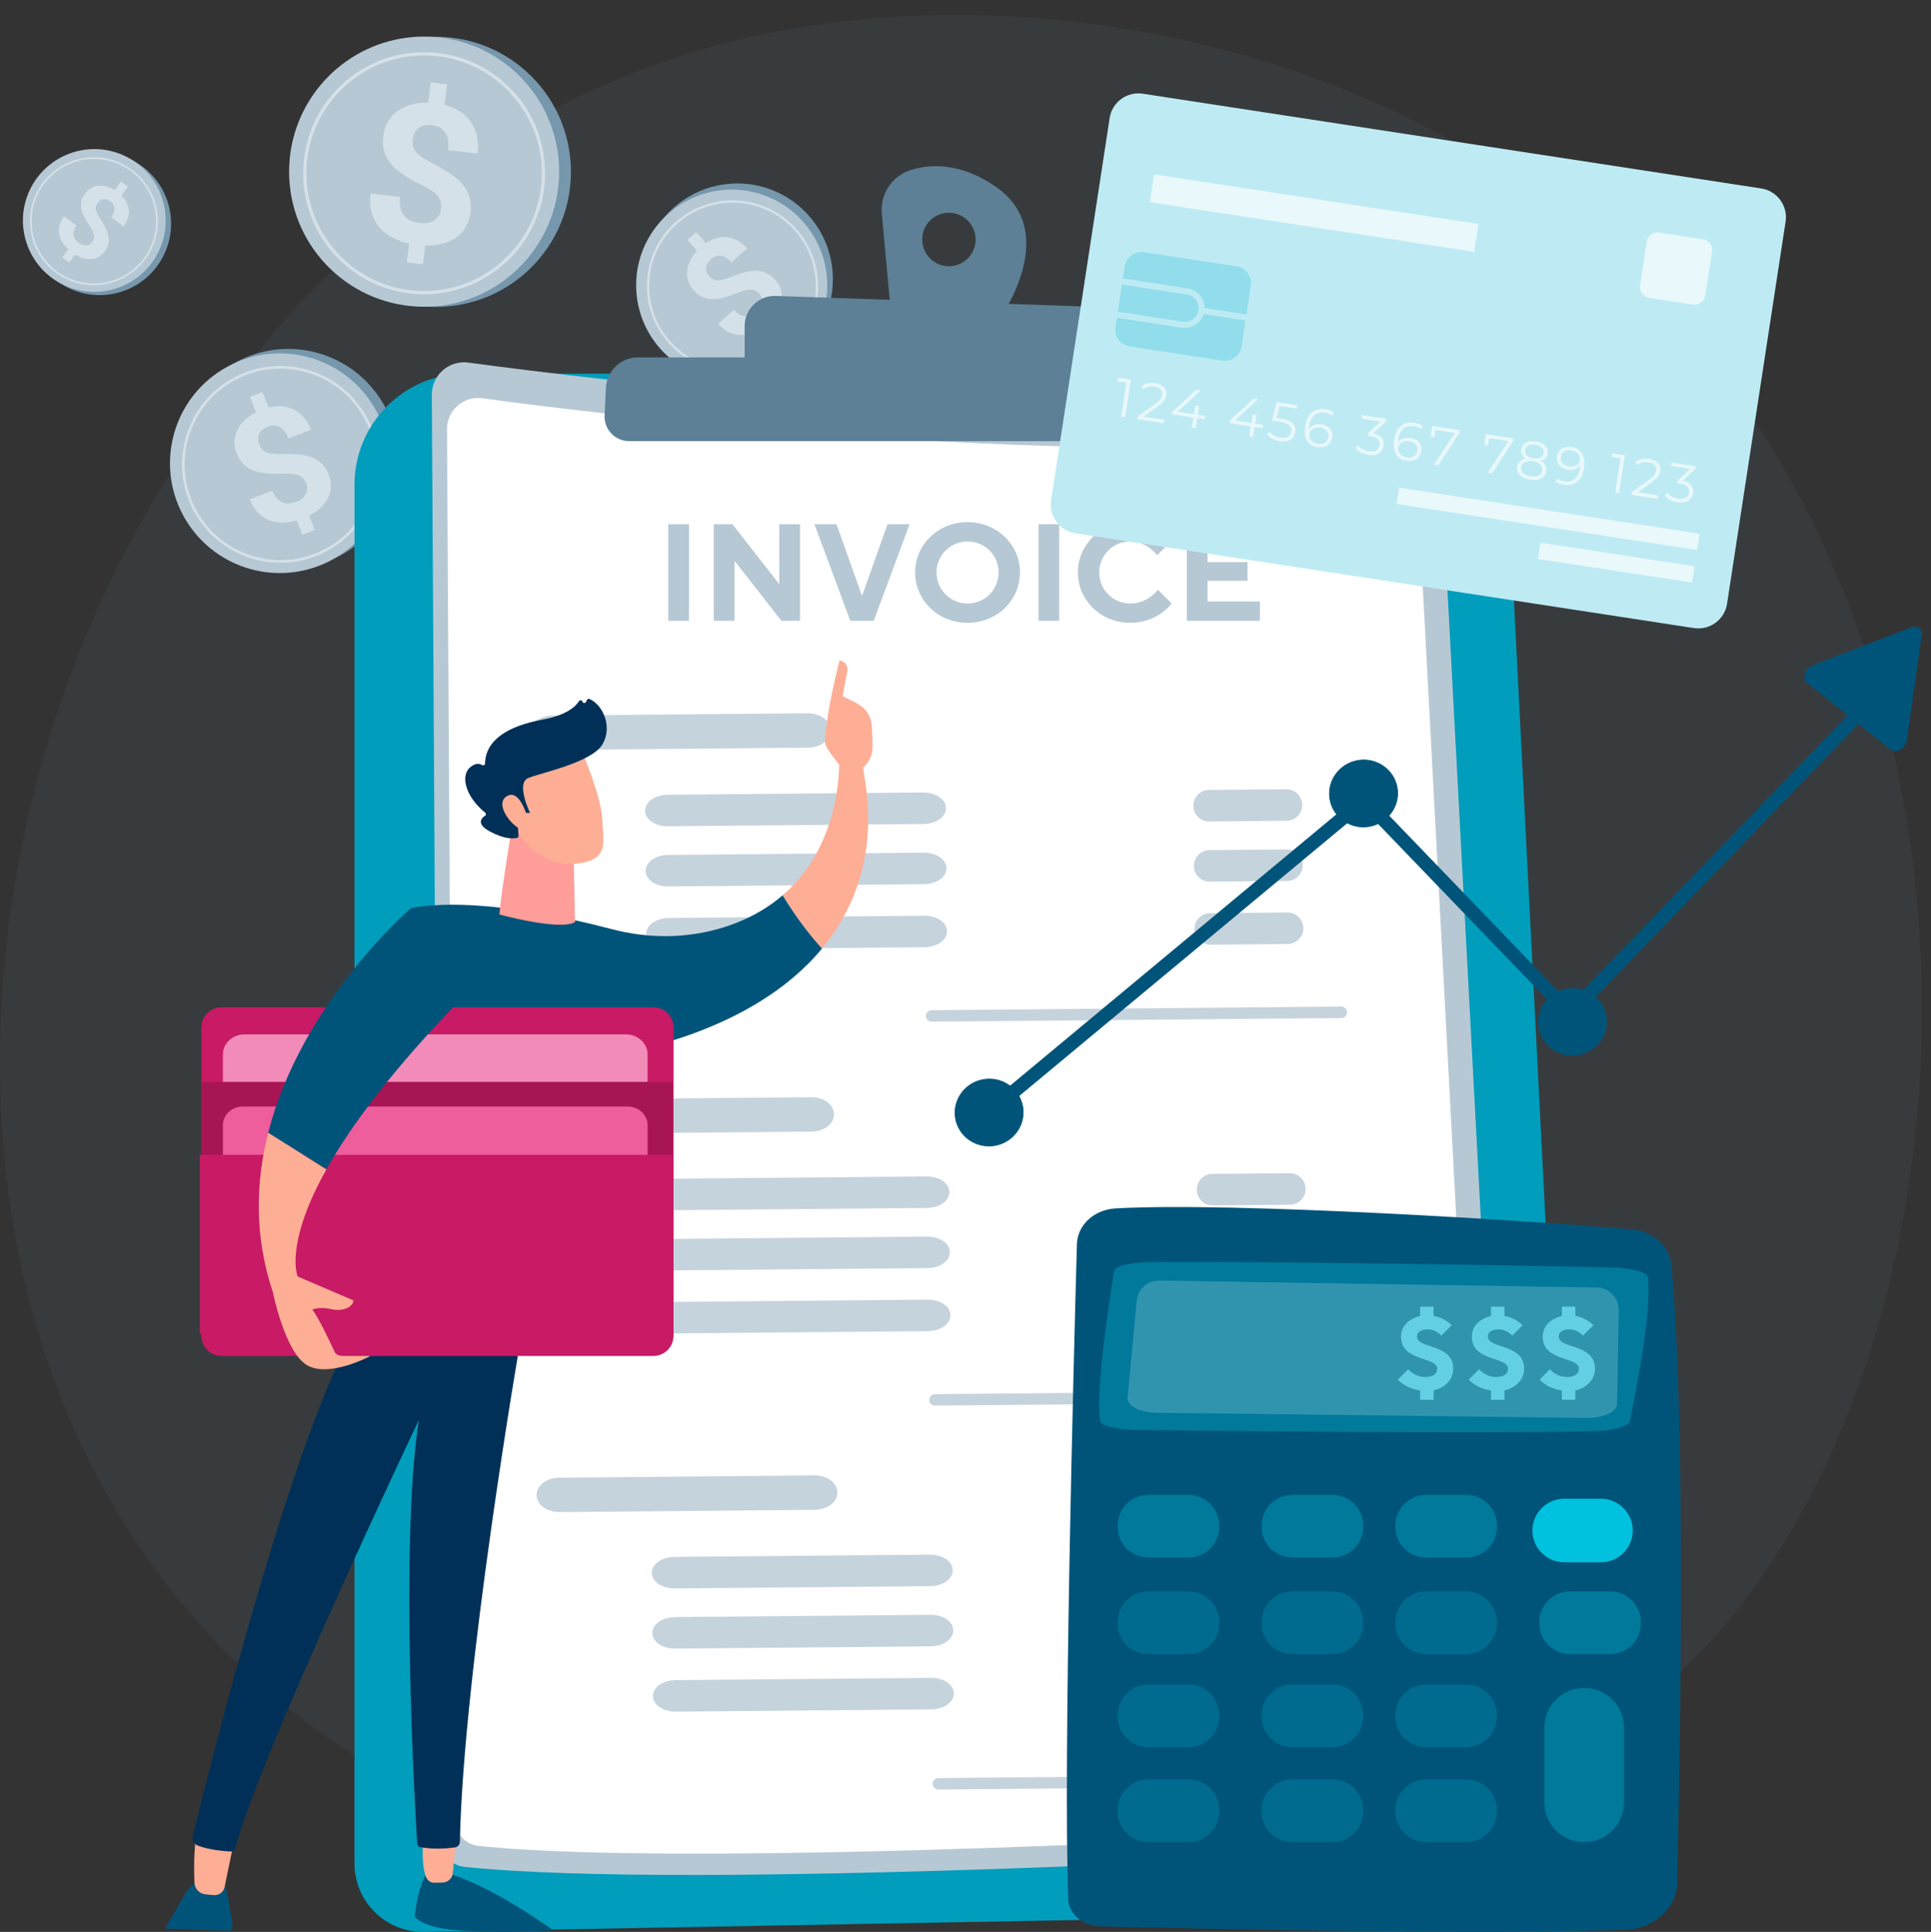<svg width="2800" height="2801" viewBox="0 0 2800 2801" fill="none" xmlns="http://www.w3.org/2000/svg">
<rect x="0" y="0" width="2800" height="2801" fill="#333333" stroke="none"/>
<g clip-path="url(#clip0_9546_501)">
<path opacity="0.09" d="M2463.69 2397.5C2406.47 2456.98 2352.32 2495.34 2309.55 2525.65C1806.7 2881.89 1211.7 2778.05 1085.25 2752.69C898.52 2715.24 537.56 2642.86 276.6 2339.85C-118.21 1881.41 -56.74 1159.17 249.51 682.402C305.53 595.192 601.42 111.172 1202.83 33.542C1566.8 -13.438 1991.06 81.312 2298.31 335.472C2943.24 868.972 2897.33 1946.74 2463.69 2397.5Z" fill="#7697AC"/>
<path d="M1206.87 389.738C1198.65 313.631 1130.31 258.587 1054.24 266.792C978.165 274.997 923.167 343.345 931.395 419.451C939.623 495.558 1007.96 550.602 1084.03 542.397C1160.1 534.192 1215.1 465.844 1206.87 389.738Z" fill="#7697AC"/>
<path d="M1168.51 500.954C1167.25 502.51 1165.95 504.036 1164.61 505.546C1164.16 506.062 1163.71 506.561 1163.25 507.052C1162.21 508.189 1161.16 509.313 1160.09 510.416C1108.77 563.037 1024.63 566.53 969.046 517.201C916.033 470.152 907.621 391.528 946.995 334.694C950.135 330.159 953.582 325.771 957.329 321.546C958.677 320.032 960.051 318.55 961.439 317.107C962.797 315.702 964.182 314.33 965.58 312.997C969.883 308.901 974.391 305.143 979.082 301.703C986.04 296.579 993.389 292.195 1001.02 288.533C1024.69 277.191 1051.03 272.9 1076.78 275.844C1104.11 278.964 1130.77 290.238 1152.91 309.874C1208.64 359.348 1215.08 443.694 1168.51 500.942L1168.51 500.954Z" fill="#B6C8D4"/>
<path d="M1103.94 531.648C1093.03 535.526 1081.49 537.876 1069.61 538.592C1036.52 540.569 1004.62 529.524 979.821 507.499C955.012 485.479 940.258 455.12 938.284 422.01C936.296 388.905 947.326 356.994 969.333 332.194C1014.74 280.977 1093.36 276.297 1144.57 321.744C1195.78 367.191 1200.48 445.841 1155.07 497.058C1140.97 512.964 1123.44 524.725 1103.96 531.644L1103.94 531.648ZM1021.55 300.834C1002.99 307.426 985.796 318.656 971.819 334.404C950.416 358.549 939.683 389.575 941.615 421.806C943.542 454.025 957.907 483.571 982.037 504.995C1006.17 526.42 1037.2 537.164 1069.41 535.243C1101.62 533.325 1131.15 518.977 1152.55 494.832C1196.74 445 1192.17 368.475 1142.34 324.252C1108.27 294.001 1061.72 286.584 1021.57 300.842L1021.55 300.834Z" fill="#D5E1E8"/>
<path d="M1123.76 405.576C1123.28 405.023 1122.78 404.504 1122.28 403.985C1118.51 400.074 1114.53 397.246 1110.35 395.484C1105.61 393.491 1100.59 392.522 1095.28 392.579C1089.96 392.635 1084.33 393.513 1078.38 395.231C1072.42 396.949 1066.06 399.111 1059.27 401.733C1055.09 403.361 1051.43 404.574 1048.34 405.374C1045.25 406.161 1042.49 406.514 1040.1 406.413C1037.7 406.315 1035.59 405.773 1033.77 404.759C1031.95 403.763 1030.24 402.354 1028.62 400.558C1027.02 398.759 1025.79 396.841 1024.92 394.807C1024.06 392.786 1023.67 390.696 1023.75 388.567C1023.84 386.439 1024.44 384.296 1025.56 382.122C1026.67 379.939 1028.41 377.804 1030.78 375.699C1035.14 371.826 1039.92 370.186 1045.09 370.775C1050.26 371.364 1055.46 374.595 1060.66 380.44L1083.42 360.197C1079.08 355.325 1074.47 351.541 1069.59 348.849C1064.71 346.157 1059.7 344.516 1054.57 343.926C1049.44 343.336 1044.24 343.779 1038.96 345.243C1033.68 346.707 1028.52 349.149 1023.48 352.583L1009.36 336.699L996.765 347.911L1010.7 363.579C1006.36 368.226 1003 373.023 1000.6 378.004C998.216 382.981 996.776 387.948 996.311 392.908C995.834 397.874 996.377 402.718 997.946 407.453C999.51 412.176 1002.13 416.607 1005.83 420.756C1010.09 425.545 1014.58 428.929 1019.31 430.922C1024.05 432.916 1029.06 433.876 1034.36 433.794C1039.65 433.717 1045.27 432.813 1051.22 431.041C1057.17 429.28 1063.53 427.022 1070.28 424.244C1074.17 422.604 1077.65 421.399 1080.67 420.622C1083.7 419.844 1086.43 419.513 1088.88 419.609C1091.32 419.722 1093.52 420.289 1095.49 421.333C1097.45 422.382 1099.35 423.935 1101.17 425.985C1102.78 427.797 1103.95 429.737 1104.68 431.845C1105.43 433.937 1105.66 436.11 1105.4 438.36C1105.13 440.611 1104.35 442.876 1103.06 445.163C1101.76 447.455 1099.88 449.698 1097.41 451.894C1095.25 453.809 1092.9 455.398 1090.32 456.696C1087.75 457.98 1085.03 458.646 1082.17 458.697C1079.31 458.748 1076.36 458.053 1073.33 456.602C1070.29 455.155 1067.23 452.694 1064.16 449.231L1041.4 469.474C1046.6 475.332 1052.02 479.523 1057.64 482.023C1063.26 484.541 1068.87 485.781 1074.47 485.723C1080.07 485.678 1085.56 484.578 1090.92 482.419C1096.3 480.269 1101.36 477.464 1106.11 474.019L1118.98 488.515L1131.5 477.371L1118.56 462.813C1122.89 458.167 1126.31 453.377 1128.82 448.428C1131.16 443.854 1132.63 439.288 1133.24 434.743C1133.29 434.37 1133.33 434.014 1133.37 433.633C1133.88 428.726 1133.37 423.886 1131.84 419.137C1130.29 414.393 1127.61 409.869 1123.8 405.575L1123.76 405.576Z" fill="#D5E1E8"/>
<path d="M899.638 718.413C922.17 665.852 897.852 604.976 845.322 582.442C792.792 559.908 731.942 584.249 709.41 636.81C686.878 689.371 711.196 750.248 763.726 772.782C816.256 795.316 877.106 770.974 899.638 718.413Z" fill="#7697AC"/>
<path d="M833.902 776.768C832.51 777.318 831.104 777.834 829.681 778.328C829.196 778.497 828.722 778.659 828.24 778.808C827.145 779.166 826.051 779.514 824.951 779.841C772.258 795.291 716.201 766.732 698.093 714.251C680.822 664.196 704.157 609.928 750.616 587.357C754.322 585.555 758.174 583.962 762.161 582.584C763.594 582.092 765.031 581.631 766.463 581.2C767.863 580.783 769.267 580.398 770.666 580.042C774.968 578.952 779.279 578.158 783.594 577.637C790.002 576.851 796.392 576.69 802.703 577.103C822.267 578.392 840.988 585.251 856.671 596.603C873.319 608.649 886.547 625.759 893.761 646.653C911.913 699.283 885.201 756.555 833.904 776.758L833.902 776.768Z" fill="#B6C8D4"/>
<path d="M780.617 773.088C772.089 771.611 763.721 768.916 755.721 765.027C733.454 754.188 716.734 735.308 708.661 711.883C700.579 688.456 702.1 663.286 712.947 641.008C723.785 618.727 742.658 601.995 766.073 593.914C814.403 577.212 867.298 602.973 883.982 651.325C900.667 699.677 874.91 752.603 826.579 769.306C811.568 774.492 795.844 775.724 780.627 773.089L780.617 773.088ZM811.561 592.635C797.062 590.125 781.751 591.134 766.882 596.264C744.1 604.14 725.743 620.405 715.19 642.095C704.639 663.776 703.164 688.275 711.022 711.065C718.88 733.855 735.143 752.22 756.82 762.775C778.488 773.327 802.973 774.809 825.754 766.933C872.78 750.684 897.844 699.189 881.612 652.141C870.517 619.962 842.928 598.075 811.569 592.646L811.561 592.635Z" fill="#D5E1E8"/>
<path d="M839.723 698.27C839.613 697.734 839.48 697.214 839.347 696.694C838.325 692.767 836.769 689.467 834.69 686.785C832.338 683.753 829.422 681.281 825.943 679.371C822.464 677.462 818.478 675.971 813.971 674.907C809.464 673.843 804.528 672.917 799.152 672.139C795.83 671.665 793.007 671.115 790.701 670.503C788.398 669.882 786.476 669.103 784.957 668.161C783.429 667.217 782.256 666.092 781.442 664.765C780.616 663.446 780.022 661.904 779.628 660.142C779.244 658.383 779.143 656.683 779.326 655.042C779.507 653.411 780.02 651.908 780.853 650.552C781.685 649.196 782.861 648.021 784.392 647.019C785.915 646.005 787.829 645.252 790.144 644.75C794.398 643.824 798.109 644.507 801.261 646.786C804.412 649.065 806.616 653.076 807.856 658.785L830.091 653.946C829.051 649.184 827.44 645.033 825.247 641.491C823.053 637.948 820.395 635.045 817.271 632.781C814.148 630.517 810.598 628.899 806.624 627.917C802.651 626.936 798.397 626.635 793.861 627.026L790.489 611.51L778.18 614.195L781.508 629.5C776.984 630.936 773.04 632.828 769.652 635.192C766.274 637.557 763.516 640.262 761.396 643.322C759.266 646.379 757.844 649.732 757.13 653.389C756.418 657.037 756.502 660.883 757.39 664.94C758.404 669.616 760.088 673.466 762.441 676.498C764.793 679.531 767.7 681.991 771.183 683.881C774.655 685.769 778.645 687.241 783.169 688.267C787.69 689.303 792.658 690.163 798.065 690.825C801.204 691.186 803.905 691.674 806.162 692.278C808.418 692.881 810.318 693.666 811.875 694.625C813.419 695.592 814.644 696.767 815.546 698.17C816.439 699.571 817.106 701.278 817.539 703.279C817.922 705.048 817.974 706.74 817.679 708.382C817.396 710.016 816.752 711.516 815.755 712.884C814.758 714.252 813.418 715.44 811.743 716.457C810.057 717.473 808.009 718.244 805.598 718.769C803.492 719.226 801.376 719.397 799.225 719.298C797.075 719.189 795.065 718.629 793.184 717.614C791.303 716.599 789.634 715.063 788.196 713.01C786.749 710.955 785.66 708.232 784.928 704.851L762.693 709.689C763.932 715.408 765.922 720.122 768.667 723.811C771.401 727.507 774.603 730.373 778.267 732.386C781.929 734.408 785.909 735.705 790.189 736.264C794.477 736.834 798.798 736.862 803.151 736.359L806.222 750.514L818.456 747.848L815.366 733.628C819.89 732.191 823.87 730.326 827.318 728.023C830.512 725.9 833.142 723.466 835.206 720.732C835.377 720.508 835.536 720.292 835.698 720.057C837.829 717.05 839.269 713.711 840.012 710.058C840.746 706.404 840.656 702.476 839.751 698.285L839.723 698.27Z" fill="#D5E1E8"/>
<path d="M175.455 423.141C230.026 406.039 260.418 347.956 243.338 293.409C226.259 238.861 168.175 208.504 113.605 225.606C59.035 242.707 28.643 300.79 45.722 355.338C62.802 409.886 120.885 440.242 175.455 423.141Z" fill="#7697AC"/>
<path d="M88.369 411.21C87.046 410.511 85.738 409.779 84.438 409.02C83.993 408.762 83.562 408.508 83.135 408.239C82.15 407.64 81.175 407.037 80.211 406.414C34.186 376.463 19.385 315.316 47.445 267.412C74.208 221.722 130.596 204.12 177.97 224.703C181.749 226.344 185.466 228.231 189.107 230.362C190.413 231.129 191.698 231.921 192.958 232.727C194.185 233.519 195.392 234.334 196.572 235.164C200.2 237.721 203.609 240.477 206.812 243.415C211.579 247.768 215.861 252.515 219.654 257.575C231.409 273.267 238.385 291.945 239.974 311.24C241.663 331.719 237.282 352.898 226.114 371.973C197.969 420.009 137.102 437.002 88.378 411.205L88.369 411.21Z" fill="#B6C8D4"/>
<path d="M56.484 368.357C52.055 360.922 48.655 352.814 46.401 344.21C40.138 320.25 43.59 295.267 56.122 273.893C68.648 252.51 88.747 237.283 112.721 231.019C136.69 224.747 161.678 228.186 183.051 240.704C227.187 266.527 242.054 323.452 216.203 367.588C190.351 411.725 133.405 426.615 89.269 400.792C75.562 392.771 64.393 381.634 56.489 368.366L56.484 368.357ZM213.628 274.407C206.097 261.765 195.366 250.798 181.794 242.847C160.988 230.677 136.692 227.326 113.355 233.43C90.027 239.53 70.467 254.355 58.279 275.153C46.09 295.951 42.732 320.251 48.827 343.578C54.917 366.897 69.728 386.451 90.534 398.621C133.476 423.749 188.885 409.263 214.04 366.32C231.25 336.953 229.912 301.762 213.624 274.421L213.628 274.407Z" fill="#D5E1E8"/>
<path d="M151.756 364.538C152.092 364.106 152.4 363.667 152.708 363.228C155.025 359.895 156.518 356.566 157.2 353.242C157.972 349.483 157.95 345.661 157.136 341.777C156.322 337.892 154.86 333.895 152.734 329.781C150.609 325.667 148.099 321.317 145.191 316.728C143.389 313.898 141.969 311.397 140.933 309.248C139.906 307.095 139.246 305.129 138.973 303.363C138.695 301.588 138.786 299.965 139.263 298.484C139.727 296.999 140.512 295.544 141.592 294.098C142.678 292.661 143.903 291.478 145.268 290.549C146.624 289.625 148.099 289.037 149.671 288.786C151.242 288.536 152.899 288.664 154.657 289.174C156.417 289.671 158.235 290.633 160.123 292.065C163.594 294.691 165.491 297.954 165.812 301.83C166.133 305.706 164.522 309.989 160.995 314.646L179.139 328.378C182.078 324.49 184.181 320.564 185.443 316.594C186.705 312.623 187.179 308.716 186.865 304.87C186.551 301.025 185.469 297.277 183.628 293.621C181.787 289.965 179.247 286.54 175.999 283.351L185.583 270.692L175.535 263.095L166.081 275.582C162.045 273.083 158.042 271.319 154.043 270.285C150.049 269.26 146.199 268.927 142.497 269.308C138.789 269.681 135.319 270.784 132.077 272.622C128.844 274.455 125.979 277.022 123.477 280.337C120.587 284.15 118.76 287.934 117.988 291.694C117.217 295.454 117.242 299.262 118.073 303.136C118.899 307.001 120.379 310.988 122.544 315.09C124.7 319.198 127.28 323.529 130.296 328.065C132.065 330.683 133.453 333.052 134.463 335.158C135.473 337.263 136.114 339.217 136.399 341.023C136.671 342.825 136.576 344.52 136.098 346.118C135.614 347.707 134.753 349.324 133.516 350.956C132.421 352.398 131.171 353.538 129.732 354.383C128.308 355.232 126.749 355.719 125.062 355.853C123.374 355.986 121.601 355.741 119.738 355.132C117.869 354.513 115.951 353.459 113.983 351.971C112.266 350.67 110.759 349.174 109.434 347.476C108.118 345.774 107.235 343.883 106.781 341.794C106.328 339.706 106.407 337.439 107.031 335.011C107.649 332.574 109.007 329.975 111.097 327.22L92.953 313.487C89.417 318.15 87.134 322.729 86.12 327.214C85.093 331.695 85.001 335.991 85.857 340.083C86.705 344.179 88.311 348.045 90.672 351.658C93.03 355.285 95.821 358.584 99.036 361.561L90.287 373.105L100.275 380.658L109.059 369.057C113.095 371.557 117.102 373.365 121.094 374.485C124.784 375.528 128.344 375.941 131.763 375.728C132.044 375.712 132.311 375.692 132.596 375.662C136.266 375.323 139.738 374.243 142.995 372.43C146.246 370.609 149.17 367.984 151.763 364.569L151.756 364.538Z" fill="#D5E1E8"/>
<path d="M572.427 703.839C593.771 618.52 541.946 532.045 456.674 510.691C371.402 489.337 284.973 541.19 263.63 626.509C242.287 711.828 294.111 798.303 379.383 819.657C464.655 841.011 551.084 789.157 572.427 703.839Z" fill="#7697AC"/>
<path d="M486.909 808.518C484.93 809.694 482.921 810.823 480.881 811.92C480.186 812.296 479.506 812.657 478.811 813.003C477.236 813.814 475.661 814.61 474.07 815.375C397.849 851.732 305.746 822.094 265.406 746.846C226.93 675.075 249.075 586.968 314.088 541.326C319.273 537.683 324.732 534.321 330.448 531.253C332.503 530.155 334.573 529.104 336.642 528.098C338.664 527.123 340.702 526.194 342.739 525.311C349.004 522.603 355.356 520.342 361.779 518.495C371.315 515.733 380.978 513.924 390.662 513.007C420.68 510.174 450.783 516.006 477.375 529.402C505.599 543.615 529.872 566.355 545.939 596.312C586.384 671.777 559.847 765.272 486.909 808.503L486.909 808.518Z" fill="#B6C8D4"/>
<path d="M405.112 815.97C391.802 815.817 378.437 813.773 365.34 809.827C328.879 798.821 298.87 774.248 280.88 740.659C262.874 707.069 259.021 668.481 270.037 632C281.037 595.519 305.597 565.494 339.168 547.493C408.46 510.303 495.075 536.467 532.244 605.796C569.412 675.124 543.262 761.787 473.97 798.977C452.449 810.526 428.877 816.245 405.128 815.971L405.112 815.97ZM407.92 534.415C385.291 534.154 362.292 539.434 340.972 550.863C308.311 568.398 284.422 597.586 273.709 633.103C262.996 668.604 266.754 706.161 284.263 738.839C301.773 771.517 330.961 795.419 366.458 806.137C401.939 816.855 439.476 813.111 472.137 795.576C539.558 759.394 565.007 675.073 528.845 607.615C504.121 561.474 456.876 534.996 407.935 534.431L407.92 534.415Z" fill="#D5E1E8"/>
<path d="M476.53 687.912C476.232 687.125 475.903 686.369 475.574 685.612C473.06 679.899 469.89 675.269 466.077 671.707C461.763 667.679 456.731 664.64 450.982 662.592C445.233 660.544 438.814 659.256 431.712 658.744C424.609 658.232 416.888 658.035 408.534 658.169C403.374 658.263 398.954 658.12 395.304 657.755C391.654 657.375 388.545 656.663 386.009 655.605C383.457 654.546 381.401 653.124 379.84 651.309C378.264 649.509 376.985 647.312 375.955 644.735C374.941 642.158 374.371 639.601 374.247 637.065C374.123 634.544 374.535 632.137 375.467 629.874C376.399 627.611 377.896 625.539 379.976 623.643C382.04 621.731 384.761 620.119 388.154 618.791C394.385 616.343 400.187 616.472 405.53 619.161C410.873 621.849 415.2 627.399 418.481 635.763L451.056 622.974C448.311 615.999 444.848 610.09 440.651 605.249C436.454 600.408 431.707 596.65 426.41 593.978C421.113 591.305 415.328 589.717 409.054 589.199C402.781 588.681 396.249 589.266 389.458 590.97L380.539 568.238L362.509 575.327L371.308 597.75C364.791 601.039 359.265 604.877 354.7 609.295C350.151 613.713 346.625 618.495 344.155 623.659C341.67 628.823 340.332 634.261 340.143 639.989C339.955 645.701 341.024 651.521 343.365 657.462C346.05 664.314 349.549 669.747 353.863 673.775C358.177 677.804 363.194 680.827 368.943 682.844C374.678 684.861 381.096 686.118 388.215 686.569C395.334 687.035 403.087 687.125 411.458 686.807C416.312 686.587 420.534 686.666 424.107 687.03C427.68 687.394 430.758 688.121 433.356 689.195C435.938 690.285 438.085 691.77 439.798 693.679C441.496 695.588 442.927 698.016 444.075 700.948C445.089 703.541 445.582 706.097 445.537 708.662C445.507 711.211 444.896 713.647 443.717 715.968C442.539 718.29 440.795 720.42 438.5 722.376C436.189 724.331 433.268 726.002 429.736 727.39C426.651 728.598 423.479 729.376 420.189 729.753C416.9 730.114 413.71 729.755 410.606 728.674C407.501 727.594 404.591 725.671 401.905 722.905C399.204 720.14 396.885 716.272 394.946 711.319L362.371 724.107C365.652 732.487 369.828 739.156 374.899 744.085C379.955 749.028 385.518 752.595 391.573 754.754C397.628 756.929 403.988 757.924 410.623 757.724C417.274 757.54 423.841 756.525 430.326 754.695L438.455 775.436L456.377 768.392L448.204 747.559C454.721 744.27 460.308 740.463 464.98 736.123C469.31 732.118 472.707 727.779 475.171 723.122C475.375 722.74 475.563 722.374 475.752 721.976C478.252 716.89 479.62 711.467 479.855 705.74C480.075 700.012 478.977 694.07 476.576 687.928L476.53 687.912Z" fill="#D5E1E8"/>
<path d="M776.637 381.193C849.576 301.313 843.996 177.441 764.173 104.518C684.349 31.595 560.511 37.234 487.572 117.115C414.633 196.995 420.214 320.866 500.037 393.789C579.86 466.712 703.698 461.073 776.637 381.193Z" fill="#7697AC"/>
<path d="M622.935 444.548C620.107 444.665 617.273 444.713 614.424 444.71C613.452 444.711 612.506 444.704 611.552 444.672C609.373 444.63 607.203 444.572 605.034 444.471C501.296 439.3 418.919 353.42 419.21 248.409C419.488 148.25 494.923 65.82 591.953 54.394C599.694 53.48 607.566 53.029 615.545 53.048C618.411 53.06 621.265 53.131 624.092 53.251C626.85 53.377 629.598 53.562 632.319 53.796C640.682 54.524 648.878 55.787 656.909 57.541C668.844 60.121 680.36 63.808 691.377 68.471C725.523 82.94 754.7 106.836 775.657 136.868C797.904 168.74 810.893 207.531 810.785 249.342C810.48 354.649 727.145 440.345 622.945 444.532L622.935 444.548Z" fill="#B6C8D4"/>
<path d="M530.043 404.826C515.726 396.885 502.454 386.865 490.583 374.944C457.547 341.734 439.42 297.607 439.568 250.742C439.7 203.867 458.07 159.849 491.302 126.798C524.518 93.737 568.64 75.584 615.492 75.711C712.216 75.933 790.683 154.846 790.417 251.598C790.151 348.349 711.224 426.876 614.5 426.654C584.46 426.584 555.605 419.004 530.059 404.835L530.043 404.826ZM697.547 101.716C673.207 88.215 645.229 80.495 615.476 80.412C569.882 80.313 526.975 97.951 494.633 130.136C462.301 162.304 444.429 205.151 444.293 250.748C444.157 296.346 461.787 339.267 493.948 371.603C526.091 403.93 568.908 421.803 614.502 421.902C708.613 422.122 785.412 345.72 785.676 251.582C785.868 187.197 750.197 130.942 697.554 101.742L697.547 101.716Z" fill="#D5E1E8"/>
<path d="M682.141 307.932C682.278 306.906 682.364 305.895 682.45 304.884C683.067 297.232 682.339 290.369 680.293 284.286C677.977 277.406 674.306 271.178 669.279 265.603C664.253 260.027 658.058 254.884 650.669 250.181C643.28 245.478 635.038 240.755 625.918 236.02C620.278 233.108 615.577 230.37 611.84 227.843C608.111 225.3 605.162 222.714 603.035 220.086C600.892 217.45 599.496 214.71 598.868 211.833C598.213 208.964 598.111 205.84 598.502 202.449C598.91 199.067 599.787 195.967 601.134 193.149C602.472 190.348 604.324 187.983 606.654 186.078C608.985 184.173 611.816 182.806 615.175 181.968C618.525 181.104 622.412 180.948 626.861 181.493C635.035 182.484 641.24 186.012 645.453 192.043C649.665 198.074 651.107 206.609 649.772 217.578L692.501 222.764C693.605 213.611 693.308 205.193 691.593 197.501C689.879 189.809 686.935 182.969 682.763 176.982C678.591 170.995 673.257 165.898 666.769 161.672C660.281 157.447 652.869 154.264 644.524 152.142L648.148 122.328L624.491 119.468L620.918 148.879C611.943 148.632 603.72 149.558 596.198 151.673C588.693 153.797 582.084 156.915 576.394 161.061C570.687 165.199 566.063 170.304 562.513 176.393C558.972 182.466 556.729 189.389 555.794 197.188C554.697 206.172 555.311 214.096 557.627 220.977C559.943 227.857 563.607 234.059 568.652 239.601C573.681 245.134 579.894 250.244 587.336 254.891C594.769 259.554 603.108 264.179 612.355 268.725C617.738 271.322 622.26 273.874 625.915 276.355C629.57 278.836 632.477 281.421 634.661 284.101C636.819 286.789 638.277 289.65 639.016 292.717C639.738 295.776 639.868 299.24 639.398 303.084C638.981 306.482 638.021 309.537 636.475 312.287C634.953 315.029 632.869 317.308 630.237 319.132C627.606 320.957 624.473 322.244 620.847 323.02C617.205 323.786 613.066 323.889 608.433 323.328C604.388 322.834 600.5 321.823 596.719 320.309C592.947 318.778 589.705 316.527 586.976 313.544C584.247 310.561 582.22 306.779 580.929 302.217C579.621 297.646 579.369 292.105 580.164 285.611L537.435 280.425C536.092 291.412 536.716 301.07 539.326 309.366C541.911 317.67 545.848 324.78 551.141 330.655C556.425 336.545 562.728 341.338 570.026 344.997C577.332 348.682 585.034 351.42 593.122 353.228L589.804 380.425L613.318 383.27L616.641 355.946C625.616 356.193 633.887 355.336 641.478 353.368C648.505 351.561 654.716 348.849 660.104 345.248C660.547 344.954 660.966 344.668 661.402 344.348C667.079 340.303 671.727 335.232 675.327 329.171C678.91 323.1 681.193 316.026 682.182 307.976L682.141 307.932Z" fill="#D5E1E8"/>
<path d="M514.001 702.876C514.001 613.911 586.06 541.797 674.957 541.797H2043.74C2119.25 541.797 2181.52 601.017 2185.37 676.492L2286.4 2662.49C2289.41 2721.55 2242.95 2771.37 2183.87 2772.45L615.075 2800.98C559.556 2801.99 514.01 2757.24 514.01 2701.67V702.876H514.001Z" fill="#009DBC"/>
<path d="M626.141 572.359C625.974 543.899 650.989 521.872 679.167 525.689C866.087 551.058 1508.85 629.512 2040.29 588.689C2064.52 586.827 2085.55 605.204 2086.85 629.494L2192.79 2624.34C2194.24 2651.7 2173.37 2675.08 2146.05 2676.7C1922.54 2689.94 1002.06 2741.11 673.734 2706.7C653.752 2704.61 638.579 2687.77 638.468 2667.66L626.151 572.359H626.141Z" fill="#B6C8D4"/>
<path d="M648.151 622.326C647.993 594.937 672.059 573.738 699.186 577.416C879.063 601.826 1497.63 677.329 2009.05 638.041C2032.37 636.254 2052.61 653.933 2053.85 677.31L2155.8 2597.04C2157.19 2623.36 2137.11 2645.87 2110.82 2647.43C1895.72 2660.16 1009.91 2709.41 693.939 2676.29C674.71 2674.28 660.114 2658.07 660.003 2638.72L648.151 622.317V622.326Z" fill="white"/>
<path d="M1444.25 271.003C1394.81 236.575 1351.82 237.264 1321.55 246.202C1293.94 254.357 1276.05 281.03 1278.68 309.714L1291.73 452.275L1447.04 466.073C1447.04 466.073 1541.22 338.518 1444.26 271.012L1444.25 271.003ZM1375.95 386.017C1354.56 386.017 1337.22 368.664 1337.22 347.26C1337.22 325.857 1354.56 308.503 1375.95 308.503C1397.33 308.503 1414.67 325.857 1414.67 347.26C1414.67 368.664 1397.33 386.017 1375.95 386.017Z" fill="#5D8096"/>
<path d="M1079.76 544.413V472.736C1079.76 447.99 1100.25 428.179 1124.96 429.026L1618.76 445.961C1640.68 446.715 1658.42 464.022 1659.74 485.928L1663.87 554.802L1079.77 544.422L1079.76 544.413Z" fill="#5D8096"/>
<path d="M878.56 562.51C879.751 537.69 900.208 518.176 925.037 518.176L1788.53 518.148C1819.59 518.148 1846.13 540.511 1851.42 571.131L1852.16 575.358C1857.96 608.892 1832.16 639.568 1798.14 639.568H912.246C891.891 639.568 875.676 622.54 876.653 602.189L878.56 562.51V562.51Z" fill="#5D8096"/>
<g opacity="0.8">
<path d="M1204.44 1058.79C1204.56 1072.94 1189.78 1083.85 1171.42 1084.02L801.706 1087.3C783.348 1087.46 768.377 1076.81 768.252 1062.66C768.126 1048.52 782.905 1037.6 801.263 1037.44L1170.98 1034.16C1189.34 1034 1204.31 1044.65 1204.44 1058.79Z" fill="#B6C8D4"/>
<path d="M1371.61 1171.56C1371.73 1184.74 1356.94 1194.54 1338.58 1194.7L968.866 1197.98C950.508 1198.14 935.547 1188.61 935.43 1175.43C935.313 1162.25 950.103 1152.45 968.461 1152.29L1338.18 1149.01C1356.54 1148.85 1371.5 1158.38 1371.61 1171.56Z" fill="#B6C8D4"/>
<path d="M1372.39 1258.81C1372.51 1271.99 1357.72 1281.78 1339.36 1281.94L969.643 1285.23C951.285 1285.39 936.324 1275.86 936.207 1262.68C936.09 1249.49 950.879 1239.7 969.237 1239.54L1338.95 1236.26C1357.31 1236.09 1372.27 1245.62 1372.39 1258.81Z" fill="#B6C8D4"/>
<path d="M1373.2 1350.2C1373.32 1363.38 1358.53 1373.17 1340.17 1373.33L970.453 1376.62C952.095 1376.78 937.134 1367.25 937.017 1354.07C936.9 1340.88 951.69 1331.09 970.048 1330.93L1339.76 1327.65C1358.12 1327.48 1373.08 1337.01 1373.2 1350.2Z" fill="#B6C8D4"/>
<path d="M1888.25 1166.97C1888.36 1179.58 1878.22 1189.91 1865.61 1190.02L1753.46 1191.01C1740.84 1191.12 1730.52 1180.98 1730.41 1168.37C1730.3 1155.76 1740.44 1145.44 1753.05 1145.32L1865.21 1144.33C1877.82 1144.22 1888.14 1154.36 1888.25 1166.97Z" fill="#B6C8D4"/>
<path d="M1889.03 1254.22C1889.14 1266.83 1879 1277.16 1866.39 1277.27L1754.23 1278.26C1741.62 1278.37 1731.3 1268.23 1731.19 1255.62C1731.07 1243.01 1741.22 1232.69 1753.83 1232.57L1865.98 1231.58C1878.6 1231.47 1888.92 1241.61 1889.03 1254.22Z" fill="#B6C8D4"/>
<path d="M1889.84 1345.61C1889.95 1358.22 1879.81 1368.55 1867.2 1368.66L1755.04 1369.65C1742.43 1369.77 1732.11 1359.62 1732 1347.01C1731.88 1334.4 1742.03 1324.08 1754.64 1323.97L1866.79 1322.97C1879.41 1322.86 1889.73 1333 1889.84 1345.61Z" fill="#B6C8D4"/>
<path d="M1953.24 1467.6C1953.28 1472.19 1949.6 1475.94 1945.01 1475.98L1350.97 1481.25C1346.38 1481.29 1342.63 1477.61 1342.59 1473.02C1342.55 1468.44 1346.23 1464.69 1350.82 1464.65L1944.87 1459.37C1949.45 1459.33 1953.2 1463.02 1953.24 1467.6Z" fill="#B6C8D4"/>
<path d="M1209.37 1615.45C1209.5 1629.6 1194.72 1640.52 1176.36 1640.68L806.644 1643.96C788.286 1644.12 773.316 1633.47 773.19 1619.32C773.064 1605.18 787.844 1594.26 806.202 1594.1L1175.92 1590.82C1194.28 1590.66 1209.25 1601.31 1209.37 1615.45Z" fill="#B6C8D4"/>
<path d="M1376.56 1728.22C1376.67 1741.4 1361.88 1751.2 1343.53 1751.36L973.809 1754.64C955.451 1754.8 940.49 1745.27 940.373 1732.09C940.256 1718.91 955.045 1709.11 973.403 1708.95L1343.12 1705.67C1361.48 1705.51 1376.44 1715.04 1376.56 1728.22Z" fill="#B6C8D4"/>
<path d="M1377.33 1815.47C1377.45 1828.65 1362.66 1838.44 1344.3 1838.6L974.581 1841.89C956.223 1842.05 941.262 1832.52 941.145 1819.34C941.028 1806.15 955.818 1796.36 974.176 1796.2L1343.89 1792.92C1362.25 1792.75 1377.21 1802.28 1377.33 1815.47Z" fill="#B6C8D4"/>
<path d="M1378.14 1906.86C1378.26 1920.05 1363.47 1929.84 1345.11 1930L975.392 1933.28C957.034 1933.45 942.073 1923.92 941.956 1910.73C941.839 1897.55 956.628 1887.76 974.986 1887.6L1344.7 1884.31C1363.06 1884.15 1378.02 1893.68 1378.14 1906.86Z" fill="#B6C8D4"/>
<path d="M1893.2 1723.63C1893.31 1736.24 1883.17 1746.57 1870.55 1746.68L1758.4 1747.67C1745.79 1747.79 1735.46 1737.64 1735.35 1725.03C1735.24 1712.42 1745.38 1702.1 1757.99 1701.98L1870.15 1700.99C1882.76 1700.88 1893.08 1711.02 1893.2 1723.63Z" fill="#B6C8D4"/>
<path d="M1893.97 1810.88C1894.08 1823.49 1883.94 1833.82 1871.33 1833.93L1759.17 1834.92C1746.56 1835.04 1736.24 1824.89 1736.12 1812.28C1736.01 1799.67 1746.15 1789.35 1758.77 1789.23L1870.92 1788.24C1883.53 1788.13 1893.86 1798.27 1893.97 1810.88Z" fill="#B6C8D4"/>
<path d="M1894.78 1902.28C1894.89 1914.89 1884.75 1925.21 1872.14 1925.33L1759.98 1926.32C1747.37 1926.43 1737.05 1916.29 1736.94 1903.68C1736.82 1891.07 1746.96 1880.75 1759.58 1880.63L1871.73 1879.64C1884.34 1879.53 1894.67 1889.67 1894.78 1902.28Z" fill="#B6C8D4"/>
<path d="M1958.18 2024.26C1958.22 2028.85 1954.54 2032.6 1949.95 2032.64L1355.9 2037.91C1351.32 2037.95 1347.57 2034.27 1347.53 2029.68C1347.49 2025.1 1351.17 2021.35 1355.76 2021.31L1949.8 2016.03C1954.39 2015.99 1958.14 2019.68 1958.18 2024.26Z" fill="#B6C8D4"/>
<path d="M1214.24 2163.81C1214.37 2177.96 1199.59 2188.87 1181.23 2189.04L811.514 2192.32C793.156 2192.48 778.185 2181.83 778.059 2167.68C777.934 2153.54 792.713 2142.62 811.071 2142.46L1180.79 2139.18C1199.15 2139.01 1214.12 2149.67 1214.24 2163.81Z" fill="#B6C8D4"/>
<path d="M1381.42 2276.58C1381.54 2289.76 1366.75 2299.55 1348.39 2299.72L978.674 2303C960.316 2303.16 945.355 2293.63 945.238 2280.45C945.121 2267.27 959.91 2257.47 978.268 2257.31L1347.99 2254.03C1366.34 2253.87 1381.3 2263.4 1381.42 2276.58Z" fill="#B6C8D4"/>
<path d="M1382.19 2363.82C1382.31 2377.01 1367.52 2386.8 1349.16 2386.96L979.446 2390.24C961.088 2390.41 946.127 2380.88 946.01 2367.7C945.893 2354.51 960.683 2344.72 979.041 2344.56L1348.76 2341.28C1367.12 2341.11 1382.08 2350.64 1382.19 2363.82Z" fill="#B6C8D4"/>
<path d="M1383.01 2455.22C1383.13 2468.4 1368.34 2478.19 1349.98 2478.35L980.261 2481.64C961.903 2481.8 946.942 2472.27 946.825 2459.09C946.708 2445.9 961.497 2436.11 979.855 2435.95L1349.57 2432.67C1367.93 2432.5 1382.89 2442.03 1383.01 2455.22Z" fill="#B6C8D4"/>
<path d="M1898.13 2280.29C1898.25 2292.9 1888.11 2303.23 1875.49 2303.34L1763.34 2304.33C1750.73 2304.45 1740.4 2294.3 1740.29 2281.69C1740.18 2269.08 1750.32 2258.76 1762.93 2258.64L1875.09 2257.65C1887.7 2257.54 1898.02 2267.68 1898.13 2280.29Z" fill="#B6C8D4"/>
<path d="M1898.91 2367.54C1899.02 2380.15 1888.88 2390.48 1876.27 2390.59L1764.11 2391.58C1751.5 2391.7 1741.18 2381.55 1741.07 2368.94C1740.96 2356.33 1751.1 2346.01 1763.71 2345.89L1875.86 2344.9C1888.48 2344.79 1898.8 2354.93 1898.91 2367.54Z" fill="#B6C8D4"/>
<path d="M1899.72 2458.94C1899.83 2471.55 1889.69 2481.87 1877.08 2481.99L1764.92 2482.98C1752.31 2483.09 1741.99 2472.95 1741.88 2460.34C1741.77 2447.73 1751.91 2437.41 1764.52 2437.29L1876.67 2436.3C1889.29 2436.19 1899.61 2446.33 1899.72 2458.94Z" fill="#B6C8D4"/>
<path d="M1963.12 2580.92C1963.16 2585.51 1959.48 2589.26 1954.89 2589.3L1360.85 2594.57C1356.26 2594.61 1352.51 2590.93 1352.47 2586.34C1352.43 2581.76 1356.12 2578.01 1360.7 2577.97L1954.75 2572.69C1959.33 2572.65 1963.08 2576.34 1963.12 2580.92Z" fill="#B6C8D4"/>
</g>
<path d="M969 900V760H999V900H969ZM1035.02 900V760H1062.02L1130.02 847V760H1160.02V900H1133.02L1065.02 813V900H1035.02ZM1232.95 900L1180.95 760H1212.95L1249.55 863H1250.35L1286.95 760H1318.95L1266.95 900H1232.95ZM1357.99 830C1357.99 855 1377.99 875 1402.99 875C1427.99 875 1447.99 855 1447.99 830C1447.99 805 1427.99 785 1402.99 785C1377.99 785 1357.99 805 1357.99 830ZM1326.99 830C1326.99 790 1359.99 757 1402.99 757C1445.99 757 1478.99 790 1478.99 830C1478.99 870 1445.99 903 1402.99 903C1359.99 903 1326.99 870 1326.99 830ZM1505.91 900V760H1535.91V900H1505.91ZM1678.93 855L1698.93 875C1698.93 875 1678.93 903 1638.93 903C1595.93 903 1562.93 870 1562.93 830C1562.93 790 1595.93 757 1638.93 757C1677.93 757 1697.93 785 1697.93 785L1677.93 805C1677.93 805 1663.93 785 1638.93 785C1613.93 785 1593.93 805 1593.93 830C1593.93 855 1613.93 875 1638.93 875C1664.93 875 1678.93 855 1678.93 855ZM1720.95 900V760H1824.95V788H1750.95V815H1808.95V842H1750.95V872H1826.95V900H1720.95Z" fill="#B6C8D4"/>
<path d="M1561.57 1803.58C1556.87 1970.97 1541.67 2548.4 1548.93 2753.03C1549.71 2774.72 1569.33 2792.11 1593.82 2792.83C1714.93 2796.33 2158.87 2805.23 2356.96 2797.87C2398.22 2796.33 2431.04 2766.76 2431.89 2730.2C2436.02 2554.5 2445.1 2060.28 2423.51 1833.88C2420.92 1806.77 2396.87 1785.16 2366.28 1782.43C2234.4 1770.76 1788.54 1742.19 1617.4 1752.02C1586.53 1753.79 1562.35 1776.18 1561.6 1803.55L1561.57 1803.58Z" fill="#005479"/>
<path d="M1615.59 1842.57C1609.07 1881.69 1588.5 2011.86 1595.04 2059.99C1596 2067.02 1617.61 2072.7 1645.03 2073.12C1757.89 2074.8 2142.94 2078.54 2308.5 2075.14C2338.31 2074.52 2361.69 2068.34 2363.29 2060.69C2371.67 2020.76 2395.78 1899.57 2389.52 1851.99C2388.54 1844.39 2365.58 1838.19 2336.08 1837.51C2213.98 1834.71 1804.8 1828.01 1664.16 1829.99C1637.74 1830.35 1616.75 1835.8 1615.61 1842.57H1615.59Z" fill="#00799B"/>
<path opacity="0.21" d="M2338.1 1876.58C2332.11 1870.38 2323.91 1866.83 2315.27 1866.7L1681.05 1856.63C1664.08 1856.37 1649.78 1869.19 1648.2 1886.08L1635.02 2026.78C1633.93 2038.3 1652.9 2048 1677.05 2048.29L2300.59 2055.84C2324.71 2056.12 2344.67 2046.94 2344.85 2035.42L2347.21 1899.73C2347.36 1891.11 2344.07 1882.79 2338.08 1876.58H2338.1Z" fill="#E9F8FB"/>
<path d="M1723.52 2167.34H1665.01C1640.48 2167.34 1620.59 2187.23 1620.59 2211.76V2213.79C1620.59 2238.32 1640.48 2258.2 1665.01 2258.2H1723.52C1748.05 2258.2 1767.93 2238.32 1767.93 2213.79V2211.76C1767.93 2187.23 1748.05 2167.34 1723.52 2167.34Z" fill="#00799B"/>
<path d="M1932.24 2167.34H1873.74C1849.2 2167.34 1829.32 2187.23 1829.32 2211.76V2213.79C1829.32 2238.32 1849.2 2258.2 1873.74 2258.2H1932.24C1956.77 2258.2 1976.66 2238.32 1976.66 2213.79V2211.76C1976.66 2187.23 1956.77 2167.34 1932.24 2167.34Z" fill="#00799B"/>
<path d="M2126.23 2167.34H2067.73C2043.2 2167.34 2023.31 2187.23 2023.31 2211.76V2213.79C2023.31 2238.32 2043.2 2258.2 2067.73 2258.2H2126.23C2150.77 2258.2 2170.65 2238.32 2170.65 2213.79V2211.76C2170.65 2187.23 2150.77 2167.34 2126.23 2167.34Z" fill="#00799B"/>
<path d="M2367.47 2219C2367.47 2244.42 2346.84 2265.05 2321.42 2265.05H2268.1C2242.68 2265.05 2222.05 2244.42 2222.05 2219C2222.05 2193.57 2242.68 2172.95 2268.1 2172.95H2321.42C2346.84 2172.95 2367.47 2193.57 2367.47 2219Z" fill="#00C1DE"/>
<path opacity="0.63" d="M1723.52 2307.3H1665.01C1640.48 2307.3 1620.59 2327.18 1620.59 2351.71V2353.74C1620.59 2378.27 1640.48 2398.16 1665.01 2398.16H1723.52C1748.05 2398.16 1767.93 2378.27 1767.93 2353.74V2351.71C1767.93 2327.18 1748.05 2307.3 1723.52 2307.3Z" fill="#00799B"/>
<path opacity="0.63" d="M1932.24 2307.3H1873.74C1849.2 2307.3 1829.32 2327.18 1829.32 2351.71V2353.74C1829.32 2378.27 1849.2 2398.16 1873.74 2398.16H1932.24C1956.77 2398.16 1976.66 2378.27 1976.66 2353.74V2351.71C1976.66 2327.18 1956.77 2307.3 1932.24 2307.3Z" fill="#00799B"/>
<path opacity="0.63" d="M2126.23 2307.3H2067.73C2043.2 2307.3 2023.31 2327.18 2023.31 2351.71V2353.74C2023.31 2378.27 2043.2 2398.16 2067.73 2398.16H2126.23C2150.77 2398.16 2170.65 2378.27 2170.65 2353.74V2351.71C2170.65 2327.18 2150.77 2307.3 2126.23 2307.3Z" fill="#00799B"/>
<path d="M2334.93 2307.3H2276.43C2251.9 2307.3 2232.01 2327.18 2232.01 2351.71V2353.74C2232.01 2378.27 2251.9 2398.16 2276.43 2398.16H2334.93C2359.47 2398.16 2379.35 2378.27 2379.35 2353.74V2351.71C2379.35 2327.18 2359.47 2307.3 2334.93 2307.3Z" fill="#00799B"/>
<path opacity="0.63" d="M1723.52 2442.36H1665.01C1640.48 2442.36 1620.59 2462.25 1620.59 2486.78V2488.8C1620.59 2513.33 1640.48 2533.22 1665.01 2533.22H1723.52C1748.05 2533.22 1767.93 2513.33 1767.93 2488.8V2486.78C1767.93 2462.25 1748.05 2442.36 1723.52 2442.36Z" fill="#00799B"/>
<path opacity="0.63" d="M1932.24 2442.36H1873.74C1849.2 2442.36 1829.32 2462.25 1829.32 2486.78V2488.8C1829.32 2513.33 1849.2 2533.22 1873.74 2533.22H1932.24C1956.77 2533.22 1976.66 2513.33 1976.66 2488.8V2486.78C1976.66 2462.25 1956.77 2442.36 1932.24 2442.36Z" fill="#00799B"/>
<path opacity="0.63" d="M2126.23 2442.36H2067.73C2043.2 2442.36 2023.31 2462.25 2023.31 2486.78V2488.8C2023.31 2513.33 2043.2 2533.22 2067.73 2533.22H2126.23C2150.77 2533.22 2170.65 2513.33 2170.65 2488.8V2486.78C2170.65 2462.25 2150.77 2442.36 2126.23 2442.36Z" fill="#00799B"/>
<path opacity="0.63" d="M1723.52 2579.87H1665.01C1640.48 2579.87 1620.59 2599.76 1620.59 2624.29V2626.31C1620.59 2650.84 1640.48 2670.73 1665.01 2670.73H1723.52C1748.05 2670.73 1767.93 2650.84 1767.93 2626.31V2624.29C1767.93 2599.76 1748.05 2579.87 1723.52 2579.87Z" fill="#00799B"/>
<path opacity="0.63" d="M1932.24 2579.87H1873.74C1849.2 2579.87 1829.32 2599.76 1829.32 2624.29V2626.31C1829.32 2650.84 1849.2 2670.73 1873.74 2670.73H1932.24C1956.77 2670.73 1976.66 2650.84 1976.66 2626.31V2624.29C1976.66 2599.76 1956.77 2579.87 1932.24 2579.87Z" fill="#00799B"/>
<path opacity="0.63" d="M2126.23 2579.87H2067.73C2043.2 2579.87 2023.31 2599.76 2023.31 2624.29V2626.31C2023.31 2650.84 2043.2 2670.73 2067.73 2670.73H2126.23C2150.77 2670.73 2170.65 2650.84 2170.65 2626.31V2624.29C2170.65 2599.76 2150.77 2579.87 2126.23 2579.87Z" fill="#00799B"/>
<path d="M2297.42 2447.27H2296.75C2265.07 2447.27 2239.38 2472.95 2239.38 2504.63V2613.37C2239.38 2645.05 2265.07 2670.73 2296.75 2670.73H2297.42C2329.1 2670.73 2354.79 2645.05 2354.79 2613.37V2504.63C2354.79 2472.95 2329.1 2447.27 2297.42 2447.27Z" fill="#00799B"/>
<path d="M2027 2000.2L2042 1985.2C2042 1985.2 2051 1996.45 2066.75 1996.45C2078.75 1996.45 2084 1991.2 2084 1984.45C2084 1966.45 2031.5 1974.7 2031.5 1937.95C2031.5 1922.95 2042 1912.45 2059.25 1907.95V1894.45H2078.75V1907.95C2094.5 1910.2 2105 1921.45 2105 1921.45L2090 1936.45C2090 1936.45 2082.5 1927.45 2070.5 1927.45C2059.25 1927.45 2054.75 1931.95 2054.75 1937.95C2054.75 1955.95 2107.25 1947.7 2107.25 1984.45C2107.25 2000.2 2095.25 2012.2 2078.75 2015.95V2029.45H2059.25V2015.95C2037.5 2012.95 2027 2000.2 2027 2000.2ZM2129.74 2000.2L2144.74 1985.2C2144.74 1985.2 2153.74 1996.45 2169.49 1996.45C2181.49 1996.45 2186.74 1991.2 2186.74 1984.45C2186.74 1966.45 2134.24 1974.7 2134.24 1937.95C2134.24 1922.95 2144.74 1912.45 2161.99 1907.95V1894.45H2181.49V1907.95C2197.24 1910.2 2207.74 1921.45 2207.74 1921.45L2192.74 1936.45C2192.74 1936.45 2185.24 1927.45 2173.24 1927.45C2161.99 1927.45 2157.49 1931.95 2157.49 1937.95C2157.49 1955.95 2209.99 1947.7 2209.99 1984.45C2209.99 2000.2 2197.99 2012.2 2181.49 2015.95V2029.45H2161.99V2015.95C2140.24 2012.95 2129.74 2000.2 2129.74 2000.2ZM2232.49 2000.2L2247.49 1985.2C2247.49 1985.2 2256.49 1996.45 2272.24 1996.45C2284.24 1996.45 2289.49 1991.2 2289.49 1984.45C2289.49 1966.45 2236.99 1974.7 2236.99 1937.95C2236.99 1922.95 2247.49 1912.45 2264.74 1907.95V1894.45H2284.24V1907.95C2299.99 1910.2 2310.49 1921.45 2310.49 1921.45L2295.49 1936.45C2295.49 1936.45 2287.99 1927.45 2275.99 1927.45C2264.74 1927.45 2260.24 1931.95 2260.24 1937.95C2260.24 1955.95 2312.74 1947.7 2312.74 1984.45C2312.74 2000.2 2300.74 2012.2 2284.24 2015.95V2029.45H2264.74V2015.95C2242.99 2012.95 2232.49 2000.2 2232.49 2000.2Z" fill="#63CFE3"/>
<path d="M336.634 2786.81C333.161 2764.42 327.536 2732.06 323.232 2723.8C316.436 2710.81 293.218 2723.8 293.218 2723.8C293.218 2723.8 276.909 2731.38 269.396 2744.07C264.602 2752.15 251.388 2775.14 242.403 2790.73C241.384 2792.54 240.931 2794.43 241.006 2796.28L334.029 2799.53C336.294 2795.87 337.389 2791.41 336.634 2786.77V2786.81Z" fill="#005479"/>
<path d="M343.738 2649.42C342.945 2652.1 330.903 2710.39 325.655 2735.95C324.183 2743.01 317.84 2747.99 310.629 2747.62C306.703 2747.43 302.097 2747.05 297.303 2746.45C288.771 2745.35 282.277 2738.22 281.975 2729.65C281.106 2707.26 280.692 2664.22 288.922 2647.57C300.285 2624.58 343.738 2649.42 343.738 2649.42Z" fill="#FDAE95"/>
<path d="M677.661 2799.57C725.342 2801.76 771.476 2800.4 802.32 2798.81C774.27 2778.84 709.637 2735.39 655.538 2718.1L618.426 2715.87C618.426 2715.87 605.855 2735.01 601.362 2778.81C607.516 2786.47 625.486 2797.19 677.698 2799.61L677.661 2799.57Z" fill="#005479"/>
<path d="M611.068 2666.12C616.24 2665.97 609.029 2692.73 616.806 2719.05C618.581 2724.97 622.998 2729.66 629.189 2729.73C633.191 2729.77 637.948 2729.73 642.78 2729.32C650.029 2728.75 655.881 2723.09 656.56 2715.84L662.902 2647.54L611.068 2666.08V2666.12Z" fill="#FDAE95"/>
<path d="M755.278 1940.28C752.975 1951.49 671.769 2425.25 666.823 2670.38C666.748 2674.5 663.727 2677.93 659.65 2678.5C649.344 2679.93 629.259 2681.78 609.779 2678.16C607.098 2677.67 605.097 2675.48 604.946 2672.76C602.115 2627.08 579.274 2240.83 607.249 2059.01C607.249 2059.01 376.316 2545.08 341.281 2679.1C340.413 2682.35 337.43 2684.54 334.07 2684.39C324.179 2683.86 303.604 2682.08 287.294 2676.08C281.443 2673.93 278.12 2667.78 279.593 2661.7C299.149 2581.47 436.229 2028.89 529.29 1907.13L755.315 1940.28H755.278Z" fill="#003057"/>
<path d="M1041.22 1346.85C991.081 1360.93 938 1360.44 887.638 1347.22C820.061 1329.52 686.831 1300.18 596.111 1316.53L588.561 1553.88L898.699 1589.33L901.493 1526.32C901.493 1526.32 1090.03 1499.1 1192 1375.16C1167.16 1348.09 1147.23 1318.08 1135.03 1297.96C1110.95 1318.53 1080.33 1335.9 1041.22 1346.88V1346.85Z" fill="#005479"/>
<path d="M947.274 1460.46H321.413C305.115 1460.46 292.076 1473.51 292.076 1489.81V1936.6C292.076 1952.9 305.115 1965.95 321.413 1965.95H947.274C963.572 1965.95 976.611 1952.9 976.611 1936.6V1489.81C976.611 1473.51 963.572 1460.46 947.274 1460.46Z" fill="#C81A65"/>
<path d="M907.505 1499.66H354.719C337.198 1499.66 323.182 1512.71 323.182 1529.02V1825.87C323.182 1842.18 337.198 1855.23 354.719 1855.23H907.505C925.026 1855.23 939.042 1842.18 939.042 1825.87V1529.02C939.042 1512.71 925.026 1499.66 907.505 1499.66Z" fill="#F38BB8"/>
<path d="M976.495 1568.55H292.076V1871.83H975.618V1568.55H976.495Z" fill="#A71554"/>
<path d="M910.133 1604.25H352.091C336.322 1604.25 323.182 1616.49 323.182 1631.19V1879.42C323.182 1894.12 336.322 1906.37 352.091 1906.37H910.133C925.902 1906.37 939.042 1894.12 939.042 1879.42V1631.19C939.042 1616.49 925.902 1604.25 910.133 1604.25Z" fill="#EE5D9C"/>
<path d="M976.497 1674.29H289.754V1934.58H976.497V1674.29Z" fill="#C81A65"/>
<path d="M1250.56 1110.77L1216.81 1097.37C1216.81 1097.37 1224.02 1221.88 1135 1297.91C1147.19 1318.04 1167.16 1348.05 1191.97 1375.12C1242.25 1314 1275.29 1227.24 1250.52 1110.77H1250.56Z" fill="#FDAE95"/>
<path d="M744.626 1184.62C744.626 1184.62 726.618 1292.07 724.202 1325.82C724.202 1325.82 811.147 1349.83 833.836 1336.96L831.004 1207.01L744.626 1184.62Z" fill="#FF9D9A"/>
<path d="M842.299 1085.59C842.299 1085.59 871.218 1152 873.143 1186.85C875.069 1221.69 882.581 1244.31 842.299 1251.33C802.017 1258.35 768.077 1238.27 749.692 1203.57C749.692 1203.57 720.886 1150.08 727.342 1128.18C733.798 1106.28 842.299 1085.63 842.299 1085.63V1085.59Z" fill="#FDAE95"/>
<path d="M763.478 1178.62H768.575C768.575 1178.62 747.585 1135.58 766.046 1128C784.469 1120.45 857.52 1105.53 873.301 1079.63C888.478 1054.64 874.963 1022.36 854.689 1013.34C853.406 1012.77 851.895 1013.34 851.254 1014.62L849.592 1017.8C848.46 1019.98 845.213 1019.65 844.534 1017.27C843.892 1015.04 840.872 1014.55 839.626 1016.51C834.794 1024.25 821.731 1036.86 786.697 1043.32C736.976 1052.49 704.131 1072.61 703.3 1106.97C703.263 1109.16 700.922 1110.33 699.072 1109.19C695.41 1106.97 689.521 1105.91 681.668 1112.52C668.002 1123.99 673.589 1153.78 703.527 1178.28C704.962 1179.45 704.924 1181.68 703.414 1182.66C697.977 1186.21 689.898 1194.59 710.851 1205.8C732.294 1217.24 744.98 1216 749.774 1214.79C751.058 1214.45 751.926 1213.28 751.851 1211.96L749.963 1181.49C749.85 1179.91 751.133 1178.58 752.681 1178.58H763.554L763.478 1178.62Z" fill="#003057"/>
<path d="M764.717 1184.97C764.717 1184.97 753.693 1142.57 734.666 1154.46C715.638 1166.36 744.519 1201.99 759.809 1203.58L764.679 1185.01L764.717 1184.97Z" fill="#FDAE95"/>
<path d="M672.221 1444.62L596.111 1316.52C596.111 1316.52 436.983 1452.85 388.849 1642.44L473.264 1695.49C507.883 1633.61 568.25 1551.27 672.221 1444.62Z" fill="#005479"/>
<path d="M501.094 1965.92C493.166 1965.77 490.527 1965.92 485.837 1961.38C477.192 1942.62 461.826 1910.3 452.955 1898.79C452.955 1898.79 462.733 1894 480.023 1898.04C497.314 1902.07 511.962 1895.02 512.491 1885.39L431.586 1850.73C428.679 1842.46 416.938 1796.14 473.266 1695.49L388.85 1642.45C370.842 1713.42 368.35 1791.87 395.646 1873.42C395.646 1873.42 413.05 1960.67 445.291 1979.39C477.531 1998.12 537.198 1965.92 537.198 1965.92H501.094Z" fill="#FDAE95"/>
<path d="M1251.17 1112.97C1254.86 1115.95 1244.92 1130.84 1226.57 1120.78C1221.37 1113.56 1195.82 1084.84 1196.23 1075.88C1198.47 1028.12 1217.39 957.54 1217.39 957.54C1230.17 960.03 1228.78 971.731 1228.78 971.731L1221.95 1009.52C1232.15 1014.82 1242.5 1018.14 1251.87 1026.5C1258.98 1032.84 1263.19 1041.86 1263.95 1051.4C1264.72 1061 1265.44 1073.62 1265.16 1084.08C1264.63 1103.88 1251.15 1112.96 1251.15 1112.96L1251.17 1112.97Z" fill="#FDAE95"/>
<path d="M1222.22 1030.93L1213.4 1061.46L1218.37 1082.7L1249.63 1090.72C1249.63 1090.72 1233.22 1052.89 1232.87 1042.59C1232.51 1032.28 1227.83 1030.29 1222.22 1030.93Z" fill="#FDAE95"/>
<path d="M2456.19 910.603L1559.47 773.246C1536.42 769.736 1520.65 748.183 1524.16 725.127L1609.01 171.206C1612.52 148.151 1634.07 132.33 1657.13 135.889L2553.84 273.246C2576.9 276.756 2592.67 298.309 2589.16 321.365L2504.3 875.286C2500.79 898.341 2479.25 914.162 2456.19 910.603V910.603Z" fill="#BEEBF3"/>
<path d="M1639.75 550.558L1631.42 604.961L1625.81 604.098L1633.39 554.686L1620.57 552.698L1621.32 547.707L1639.74 550.508L1639.75 550.558Z" fill="#E9F8FB"/>
<path d="M1688.13 608.576L1687.38 613.567L1649.23 607.708L1649.84 603.744L1675.83 585.04C1682.9 579.901 1684.64 576.421 1685.18 572.718C1686.15 566.439 1682.29 561.842 1674 560.579C1667.61 559.581 1662.42 560.818 1658.23 564.366L1654.81 560.357C1659.79 556.036 1666.96 554.25 1675.3 555.555C1686.32 557.261 1692.5 563.921 1691.11 573.03C1690.34 578.225 1687.99 582.652 1679.55 588.703L1658.28 604.03L1688.19 608.618L1688.13 608.576Z" fill="#E9F8FB"/>
<path d="M1746.82 608.009L1735.96 606.33L1733.79 620.635L1728.18 619.772L1730.34 605.467L1699.62 600.752L1700.27 596.732L1734.61 565.102L1740.84 566.072L1707.64 596.927L1731.26 600.552L1733.18 587.944L1738.64 588.78L1736.72 601.388L1747.58 603.067L1746.83 608.058L1746.82 608.009Z" fill="#E9F8FB"/>
<path d="M1830.21 620.824L1819.35 619.144L1817.13 633.456L1811.52 632.593L1813.74 618.281L1783.06 613.559L1783.65 609.497L1818 577.867L1824.23 578.837L1791.02 609.692L1814.65 613.317L1816.57 600.709L1822.02 601.545L1820.1 614.153L1830.96 615.832L1830.21 620.824V620.824Z" fill="#E9F8FB"/>
<path d="M1878.06 626.369C1876.64 635.634 1869.08 641.853 1855.81 639.834C1847.94 638.658 1840.92 634.79 1837.35 629.847L1840.77 625.812C1843.71 629.994 1849.53 633.59 1856.53 634.646C1865.8 636.064 1871.36 632.307 1872.38 625.718C1873.44 618.721 1869.76 613.694 1855.92 611.609L1844.34 609.837L1851.3 582.993L1881.05 587.554L1880.3 592.545L1855.44 588.754L1850.93 605.827L1857.92 606.882C1874.34 609.383 1879.53 616.795 1878.07 626.419L1878.06 626.369Z" fill="#E9F8FB"/>
<path d="M1931.86 634.392C1930.28 644.585 1921.27 649.866 1910.72 648.241C1896.26 646.048 1889.93 634.785 1892.58 617.643C1895.42 599.163 1907.01 591.028 1921.74 593.331C1926.63 594.101 1931.09 595.641 1934.2 598.239L1931.25 602.404C1928.75 600.117 1925.14 598.852 1921.07 598.209C1909.33 596.41 1900.64 602.799 1898.4 617.569C1898.18 618.808 1898.07 620.384 1897.96 622.009C1901.59 616.433 1908.48 614.086 1916.04 615.208C1926.85 616.846 1933.42 624.402 1931.9 634.335L1931.86 634.392ZM1926.33 633.718C1927.41 626.566 1922.82 621.173 1914.43 619.875C1906.1 618.619 1899.65 622.861 1898.6 629.605C1897.69 635.575 1901.79 642.046 1911.2 643.442C1919.08 644.666 1925.19 640.878 1926.32 633.669L1926.33 633.718Z" fill="#E9F8FB"/>
<path d="M2006.18 646.406C2004.79 655.516 1997.09 661.504 1983.96 659.462C1976.09 658.287 1968.97 654.384 1965.46 649.483L1968.87 645.448C1971.82 649.63 1977.69 653.219 1984.79 654.309C1993.8 655.715 1999.42 652.253 2000.46 645.509C2001.43 638.976 1997.51 633.987 1987.43 632.442L1983.57 631.867L1984.2 627.749L2002.16 611.161L1974.32 606.916L1975.08 601.925L2010.07 607.253L2009.46 611.217L1991.11 628.215C2002.69 630.641 2007.57 637.648 2006.22 646.35L2006.18 646.406Z" fill="#E9F8FB"/>
<path d="M2060.84 654.148C2059.31 664.334 2050.26 669.623 2039.7 667.997C2025.25 665.805 2018.92 654.541 2021.55 637.35C2024.4 618.87 2035.94 610.742 2050.72 613.038C2055.61 613.808 2060.07 615.348 2063.18 617.946L2060.23 622.111C2057.73 619.824 2054.12 618.559 2050.05 617.916C2038.31 616.117 2029.62 622.506 2027.38 637.276C2027.16 638.515 2027 640.098 2026.94 641.716C2030.57 636.14 2037.46 633.793 2045.02 634.915C2055.83 636.553 2062.4 644.109 2060.88 654.042L2060.84 654.148ZM2055.31 653.474C2056.4 646.322 2051.81 640.93 2043.42 639.632C2035.08 638.375 2028.63 642.617 2027.59 649.361C2026.68 655.331 2030.78 661.802 2040.19 663.247C2048.06 664.423 2054.19 660.683 2055.31 653.474Z" fill="#E9F8FB"/>
<path d="M2116.73 623.644L2116.12 627.607L2085.6 674.55L2079.52 673.606L2109.48 627.603L2081.49 623.331L2079.91 633.525L2074.4 632.696L2076.74 617.56L2116.69 623.7L2116.73 623.644Z" fill="#E9F8FB"/>
<path d="M2194.55 635.578L2193.94 639.541L2163.41 686.483L2157.34 685.54L2187.3 639.537L2159.31 635.264L2157.73 645.458L2152.22 644.63L2154.56 629.494L2194.51 635.634L2194.55 635.578Z" fill="#E9F8FB"/>
<path d="M2242.09 683.009C2240.63 692.633 2231.54 697.373 2218.57 695.408C2205.5 693.408 2198.48 686.221 2199.99 676.591C2200.97 670.058 2205.44 666.064 2212.55 664.841C2207.36 661.802 2204.97 657.236 2205.82 651.576C2207.2 642.72 2215.54 638.344 2227.07 640.124C2238.6 641.903 2245.44 648.565 2244.07 657.47C2243.21 663.13 2239.44 666.767 2233.56 668.107C2240.04 671.403 2243.14 676.666 2242.15 683.1L2242.09 683.009ZM2236.37 682.063C2237.37 675.375 2232.28 670.311 2222.65 668.797C2213.03 667.333 2206.69 670.653 2205.69 677.34C2204.64 684.085 2209.68 689.157 2219.31 690.67C2228.94 692.134 2235.33 688.856 2236.37 682.063ZM2223.29 664.377C2231.78 665.66 2237.41 662.648 2238.33 656.728C2239.26 650.603 2234.45 646.05 2226.31 644.764C2218.08 643.492 2212.28 646.428 2211.39 652.496C2210.48 658.466 2214.84 663.037 2223.34 664.369L2223.29 664.377Z" fill="#E9F8FB"/>
<path d="M2296.83 678.618C2293.99 697.098 2282.39 705.233 2267.67 702.93C2262.77 702.16 2258.32 700.62 2255.21 698.022L2258.15 693.857C2260.66 696.144 2264.27 697.409 2268.34 698.052C2280.07 699.851 2288.76 693.462 2291.01 678.692C2291.22 677.453 2291.39 675.87 2291.44 674.252C2287.81 679.828 2280.93 682.175 2273.36 681.053C2262.56 679.416 2255.99 671.859 2257.51 661.926C2259.09 651.732 2268.09 646.451 2278.65 648.077C2293.11 650.269 2299.43 661.533 2296.8 678.724L2296.83 678.618ZM2290.8 666.656C2291.71 660.687 2287.62 654.215 2278.21 652.819C2270.33 651.595 2264.21 655.384 2263.09 662.592C2262 669.745 2266.59 675.137 2274.98 676.435C2283.27 677.699 2289.77 673.45 2290.81 666.706L2290.8 666.656Z" fill="#E9F8FB"/>
<path d="M2356.11 660.325L2347.78 714.729L2342.17 713.866L2349.74 664.405L2336.92 662.417L2337.68 657.426L2356.1 660.227L2356.11 660.325Z" fill="#E9F8FB"/>
<path d="M2404.5 718.338L2403.74 723.329L2365.6 717.47L2366.21 713.506L2392.2 694.802C2399.26 689.663 2401 686.183 2401.55 682.48C2402.51 676.2 2398.65 671.604 2390.36 670.34C2383.98 669.343 2378.79 670.579 2374.59 674.128L2371.17 670.119C2376.15 665.798 2383.33 664.011 2391.67 665.317C2402.69 667.023 2408.82 673.69 2407.48 682.792C2406.65 687.994 2404.35 692.414 2395.92 698.464L2374.65 713.791L2404.55 718.379L2404.5 718.338Z" fill="#E9F8FB"/>
<path d="M2454.89 715.152C2453.5 724.262 2445.81 730.25 2432.68 728.208C2424.86 727.026 2417.73 723.123 2414.18 718.229L2417.59 714.194C2420.53 718.376 2426.41 722.014 2433.51 723.055C2442.52 724.461 2448.13 720.999 2449.18 714.255C2450.2 707.715 2446.23 702.733 2436.14 701.188L2432.28 700.614L2432.92 696.495L2450.88 679.908L2423.04 675.662L2423.79 670.671L2458.8 676.048L2458.19 680.012L2439.84 697.01C2451.41 699.436 2456.29 706.443 2454.94 715.145L2454.89 715.152Z" fill="#E9F8FB"/>
<path d="M2028.61 707.034L2024.99 730.672L2460.8 797.429L2464.42 773.791L2028.61 707.034Z" fill="#E9F8FB"/>
<path d="M2233.68 786.772L2230.06 810.41L2453.57 844.647L2457.19 821.009L2233.68 786.772Z" fill="#E9F8FB"/>
<g opacity="0.5">
<path d="M1659.04 365.683L1793.11 386.219C1806.58 388.282 1815.81 400.863 1813.75 414.329L1800.3 502.149C1798.24 515.615 1785.66 524.854 1772.19 522.791L1638.12 502.255C1624.66 500.192 1615.42 487.611 1617.48 474.146L1630.94 386.325C1633 372.859 1645.58 363.62 1659.04 365.683V365.683Z" fill="#63CFE3"/>
</g>
<path d="M1619.52 460.741L1620.86 451.991L1715 466.395C1725.86 468.075 1736.04 460.555 1737.72 449.693C1739.4 438.83 1731.81 428.512 1721.02 426.973L1626.87 412.519L1628.22 403.768L1722.35 418.173C1738.05 420.581 1748.87 435.289 1746.46 450.988C1744.05 466.687 1729.34 477.504 1713.65 475.097L1619.5 460.643L1619.52 460.741Z" fill="#BEEBF3"/>
<path d="M1742.68 445.961L1741.33 454.707L1805.95 464.663L1807.29 455.916L1742.68 445.961Z" fill="#BEEBF3"/>
<path d="M2143.81 324.823L1673.5 252.781L1667.32 293.129L2137.63 365.171L2143.81 324.823Z" fill="#E9F8FB"/>
<path d="M2469.4 346.928L2405.71 337.172C2397.16 335.862 2389.16 341.732 2387.85 350.281L2378.1 413.972C2376.79 422.522 2382.66 430.514 2391.21 431.824L2454.9 441.58C2463.45 442.89 2471.44 437.021 2472.75 428.471L2482.51 364.78C2483.82 356.23 2477.95 348.238 2469.4 346.928Z" fill="#E9F8FB"/>
<path d="M1433.39 1613.04L1978.57 1159.76L2276.85 1469.49L2705.81 1023.83" stroke="#005479" stroke-width="20" stroke-miterlimit="10"/>
<path d="M1426.09 1565.13C1453.02 1560.54 1478.54 1578.3 1483.05 1604.7C1487.56 1631.09 1469.34 1656.28 1442.42 1660.87C1415.49 1665.46 1389.97 1647.7 1385.46 1621.3C1380.95 1594.91 1399.17 1569.72 1426.09 1565.13Z" fill="#005479" stroke="#005479"/>
<path d="M1969.02 1102.53C1995.95 1097.94 2021.47 1115.7 2025.98 1142.1C2030.49 1168.5 2012.27 1193.68 1985.34 1198.27C1958.42 1202.86 1932.89 1185.1 1928.38 1158.71C1923.87 1132.31 1942.09 1107.12 1969.02 1102.53Z" fill="#005479" stroke="#005479"/>
<path d="M2272.02 1433.54C2298.95 1428.95 2324.47 1446.71 2328.98 1473.11C2333.49 1499.51 2315.27 1524.7 2288.35 1529.29C2261.42 1533.88 2235.9 1516.12 2231.39 1489.72C2226.88 1463.32 2245.1 1438.13 2272.02 1433.54Z" fill="#005479" stroke="#005479"/>
<path d="M2772.19 909.663C2776.22 908.411 2779.84 909.109 2782.36 911.113C2785.06 913.264 2786.58 916.985 2785.91 921.649L2785.91 921.65L2764.42 1073.34C2763.54 1079.1 2759.79 1083.91 2755.3 1086.52C2750.94 1089.05 2745.99 1089.47 2742.31 1086.84L2741.96 1086.58L2620.62 989.875L2620.62 989.874L2620.28 989.594C2616.87 986.645 2616.19 981.747 2617.71 976.939C2619.27 971.986 2623.13 967.263 2628.5 965.159L2628.5 965.159L2771.52 910.131L2772.38 909.799L2772.19 909.663Z" fill="#005479" stroke="#005479"/>
</g>
<defs>
<clipPath id="clip0_9546_501">
<rect width="2800" height="2800.84" fill="white"/>
</clipPath>
</defs>
</svg>
